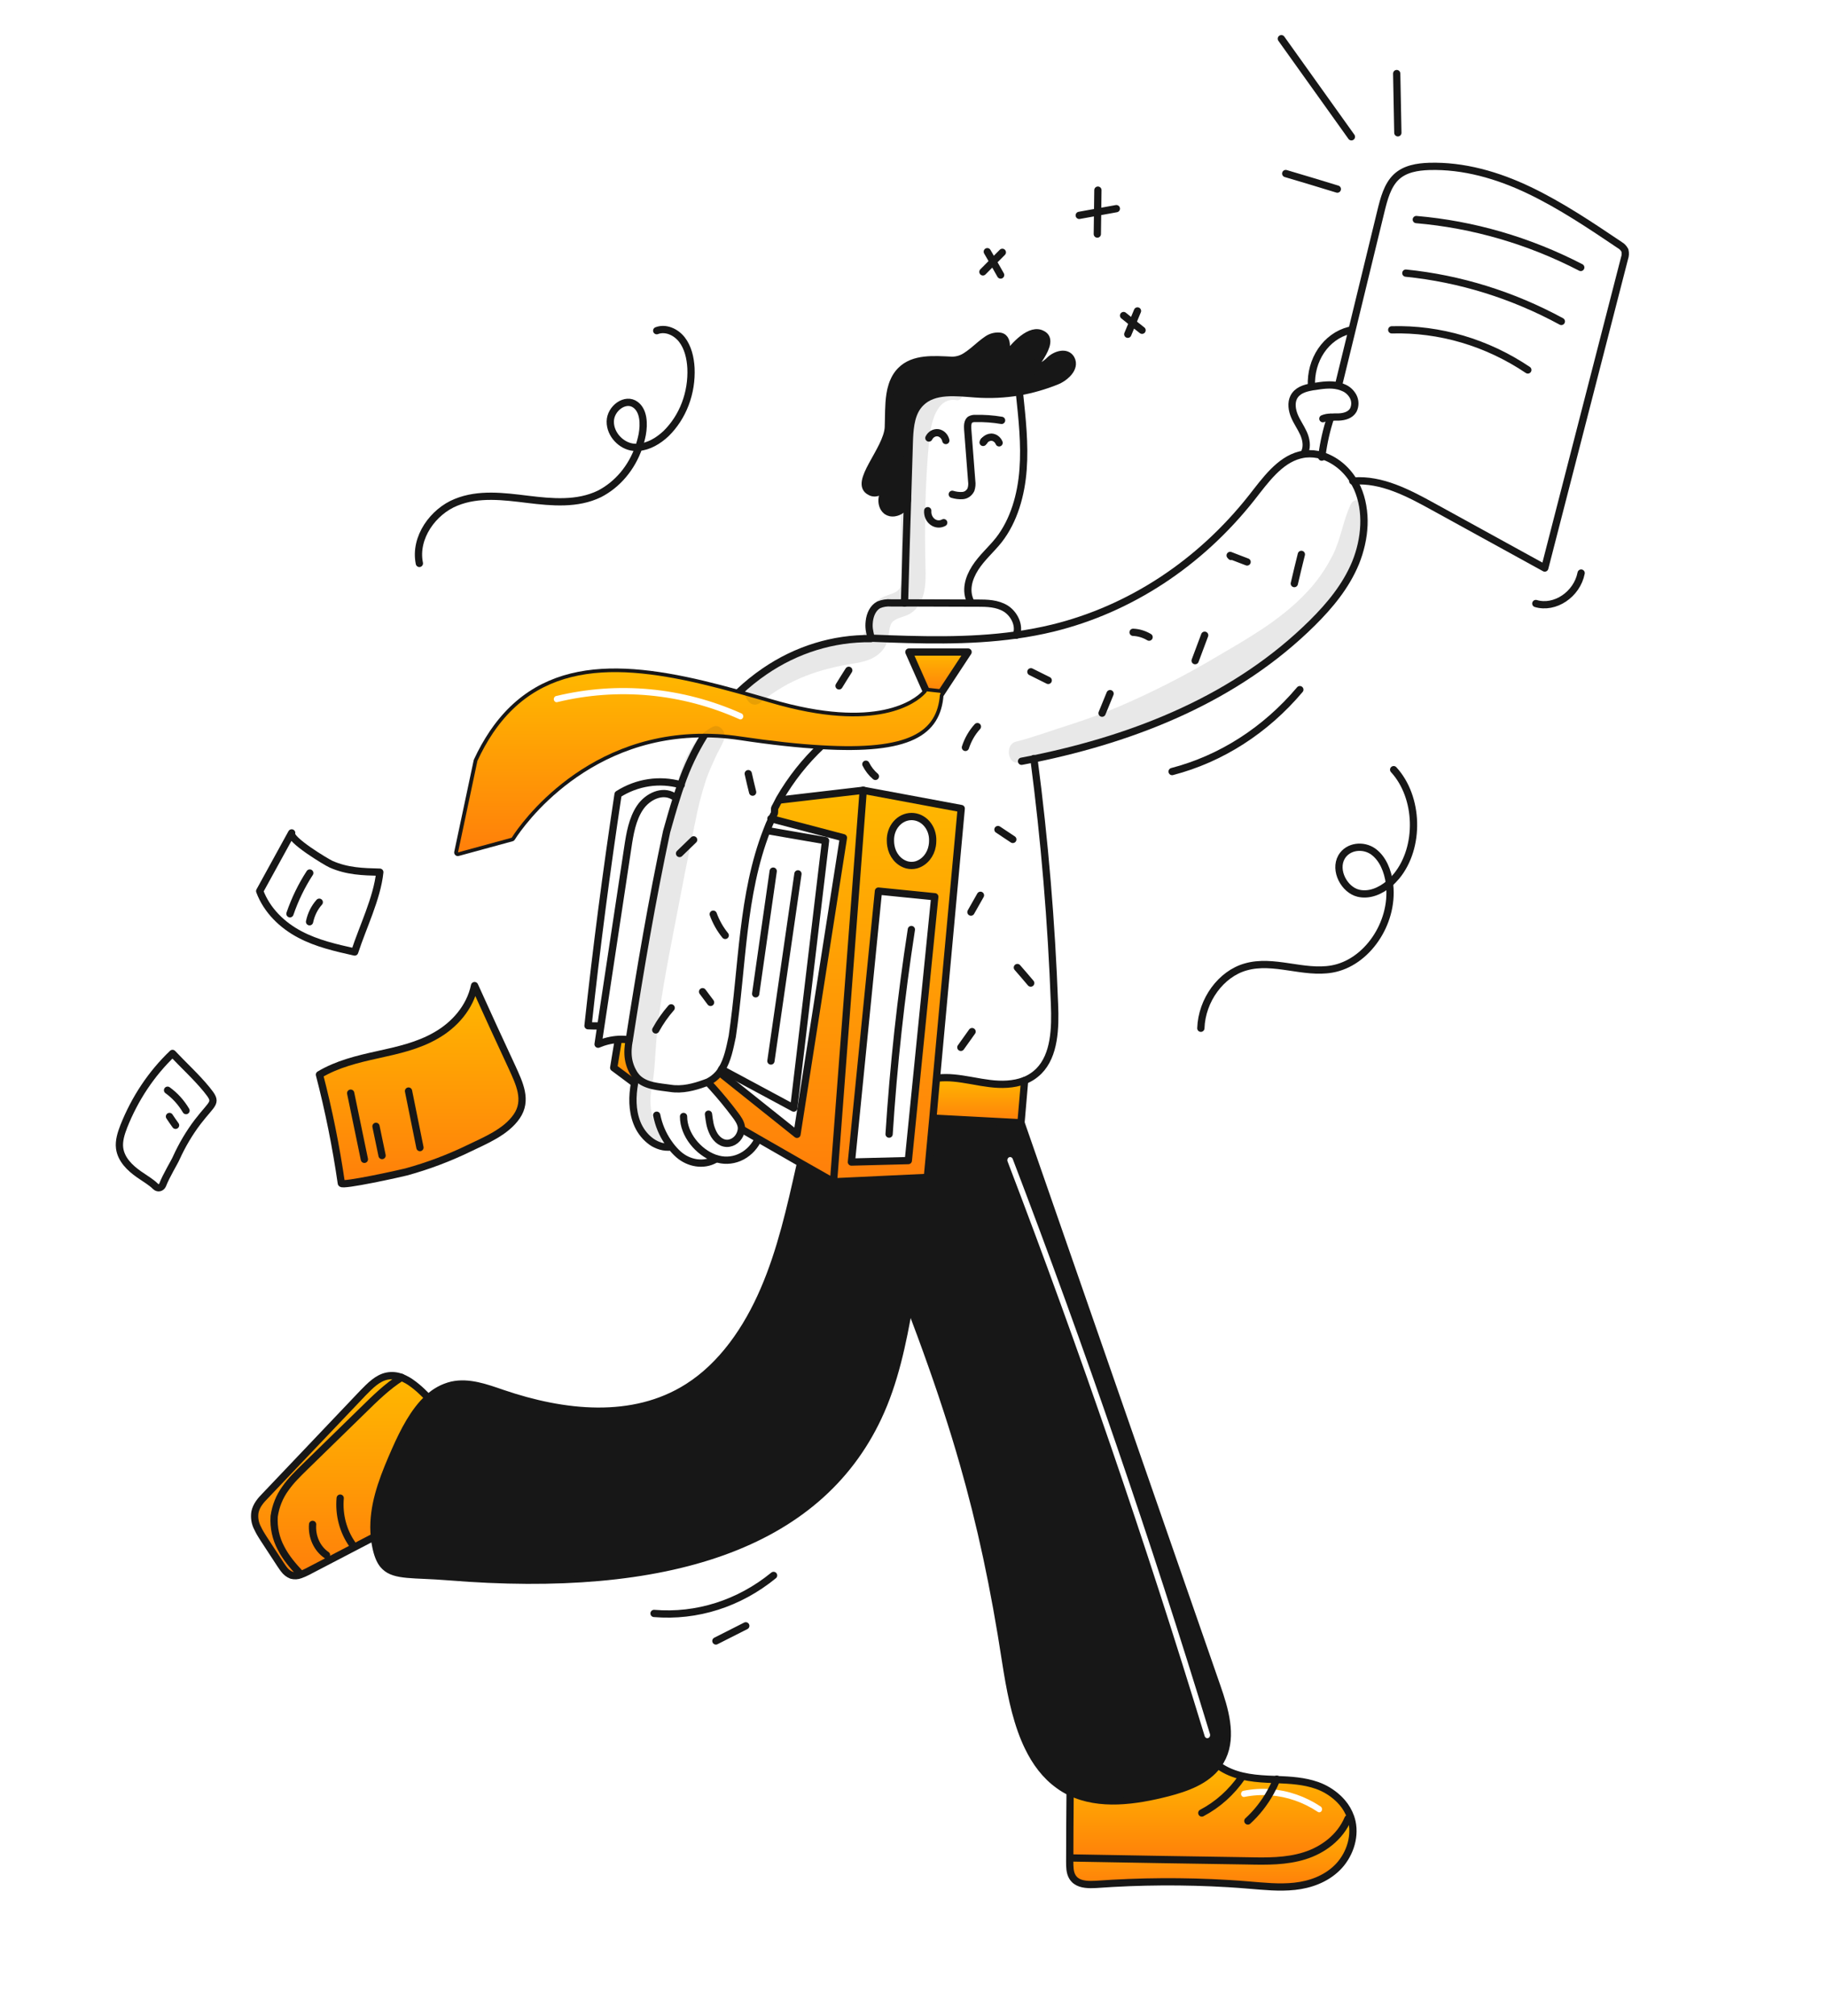 <svg width="503" height="555" viewBox="0 0 503 555" fill="none" xmlns="http://www.w3.org/2000/svg">
<g clip-path="url(#clip0_85_1451)">
<mask id="mask0_85_1451" style="mask-type:luminance" maskUnits="userSpaceOnUse" x="0" y="0" width="503" height="555">
<path d="M503 0H0V555H503V0Z" fill="white"/>
</mask>
<g mask="url(#mask0_85_1451)">
<path fill-rule="evenodd" clip-rule="evenodd" d="M335.328 485.851C332.132 490.244 326.578 492.21 321.443 493.54C312.588 495.794 302.738 497.24 294.617 493.308C294.617 499.338 294.569 505.374 294.517 511.404H294.721L295.465 511.417C311.511 511.701 327.507 511.985 343.554 512.213C348.794 512.329 354.091 512.387 359.121 510.826C364.151 509.265 368.919 505.796 371.12 500.593L371.832 500.113C371.305 498.661 370.535 497.332 369.564 496.193C369.172 495.737 368.757 495.304 368.322 494.898C366.641 493.374 364.709 492.226 362.632 491.516C359.021 490.285 355.233 490.059 351.445 489.892C350.612 489.857 349.779 489.822 348.951 489.782C344.393 489.493 339.625 488.857 335.695 486.197L335.328 485.851ZM342.593 494.611C344.943 494.136 347.337 493.989 349.72 494.172H349.72C354.348 494.524 358.834 496.083 362.809 498.723C363.175 498.967 363.651 498.836 363.871 498.432C364.092 498.028 363.973 497.503 363.607 497.259C359.423 494.48 354.699 492.838 349.827 492.467C347.315 492.274 344.791 492.43 342.314 492.93C341.894 493.015 341.615 493.46 341.692 493.925C341.769 494.389 342.173 494.696 342.593 494.611Z" fill="url(#paint0_linear_85_1451)"/>
<path fill-rule="evenodd" clip-rule="evenodd" d="M220.119 321.126C217.529 332.616 214.916 344.207 210.301 354.951C205.637 365.762 198.721 375.827 189.29 381.782C174.148 391.379 155.128 389.182 138.414 383.517C138.167 383.432 137.919 383.347 137.671 383.262C133.334 381.77 128.827 380.219 124.366 381.204C121.962 381.745 119.725 382.96 117.869 384.731C117.864 384.736 117.853 384.742 117.848 384.748L117.895 384.812L117.922 384.846C113.992 388.431 111.162 393.981 108.857 399.184C106.028 405.618 103.308 412.215 102.978 419.037C102.93 419.944 102.932 420.853 102.983 421.76C103.01 422.228 103.041 422.702 103.094 423.176C103.165 423.993 103.287 424.805 103.46 425.604C103.921 427.905 104.555 429.506 105.457 430.64C105.607 430.828 105.77 431.004 105.944 431.166C108.02 433.144 111.307 433.293 116.611 433.532C118.56 433.62 120.783 433.721 123.318 433.929C183.631 438.901 225.081 425.431 241.691 390.049C246.249 380.395 248.45 369.694 250.336 358.94C250.346 358.964 250.356 358.987 250.364 359.012C250.369 359.026 250.373 359.041 250.378 359.056C252.631 364.976 254.722 370.642 256.66 376.157C257.017 377.169 257.368 378.169 257.714 379.169C258.059 380.169 258.4 381.158 258.735 382.152C258.901 382.64 259.068 383.133 259.234 383.626L259.238 383.638C259.736 385.118 260.223 386.592 260.7 388.061C261.497 390.506 262.267 392.94 263.011 395.362C263.755 397.785 264.467 400.195 265.159 402.618C265.162 402.621 265.164 402.625 265.164 402.629C270.021 419.586 273.721 436.745 276.901 457.522C278.022 464.674 279.406 472.288 282.146 478.82C282.439 479.508 282.738 480.185 283.063 480.844C285.012 485.059 287.907 488.654 291.472 491.285C292.451 492.002 293.485 492.621 294.564 493.135C294.579 493.141 294.6 493.152 294.616 493.158C302.727 497.06 312.556 495.615 321.39 493.366C326.525 492.036 332.131 490.071 335.275 485.677C335.754 485.009 336.175 484.293 336.533 483.538C339.31 477.583 337.161 470.357 334.961 464.055C325.556 436.947 316.234 410.152 306.909 383.344C298.326 358.673 289.74 333.992 281.082 309.048H281.04C276.864 308.846 272.948 308.63 269.032 308.413C265.106 308.196 261.18 307.979 256.991 307.776H256.886L255.419 324.079L229.54 325.294L229.535 325.351L221.136 320.553L220.523 320.206L220.481 320.183L220.209 320.726L220.119 321.126ZM278.82 319.006C278.654 318.572 278.199 318.368 277.805 318.551C277.411 318.735 277.226 319.237 277.393 319.671C297.282 371.666 315.37 424.393 331.659 477.856C331.796 478.303 332.235 478.544 332.64 478.393C333.046 478.243 333.264 477.758 333.127 477.311C316.826 423.808 298.724 371.04 278.82 319.006Z" fill="#171717"/>
<path d="M140.981 293.78C142.972 298.18 145.33 302.862 142.238 307.314C139.252 311.65 133.483 313.962 129.187 316.044C123.585 318.762 117.783 320.948 111.844 322.576C110.324 322.981 94.081 326.566 93.977 325.698C92.516 315.608 90.504 305.625 87.951 295.804C92.876 292.855 98.483 291.525 103.984 290.311C109.486 289.097 115.092 287.883 120.07 284.993C125.047 282.16 129.396 277.361 130.654 271.291C134.059 278.807 137.518 286.38 140.981 293.78Z" fill="url(#paint1_linear_85_1451)"/>
<path d="M372.22 501.46C373.216 506.027 371.329 510.999 368.133 514.121C364.937 517.243 360.693 518.746 356.449 519.208C352.205 519.671 347.955 519.208 343.711 518.861C341.899 518.711 340.084 518.58 338.267 518.468C338.247 518.469 338.225 518.467 338.205 518.462C326.058 517.711 313.88 517.786 301.742 518.688C299.867 518.78 297.687 518.798 296.215 517.694C296.12 517.618 296.031 517.543 295.942 517.468C295.853 517.393 295.769 517.3 295.691 517.208C295.607 517.119 295.528 517.025 295.455 516.925C295.381 516.826 295.313 516.717 295.245 516.607C294.512 515.393 294.512 513.832 294.512 512.386C294.517 512.057 294.517 511.733 294.517 511.404H294.721C311.016 511.693 327.259 511.982 343.554 512.213C348.794 512.329 354.086 512.386 359.121 510.825C364.156 509.265 368.919 505.796 371.12 500.593L371.832 500.113C371.988 500.552 372.118 501.002 372.22 501.46Z" fill="url(#paint2_linear_85_1451)"/>
<path d="M296.215 517.694C297.687 518.798 299.867 518.78 301.742 518.688C299.861 518.827 297.682 518.815 296.215 517.694Z" fill="url(#paint3_linear_85_1451)"/>
<path d="M295.942 517.468C296.031 517.543 296.12 517.619 296.215 517.694C296.121 517.624 296.03 517.549 295.942 517.468Z" fill="url(#paint4_linear_85_1451)"/>
<path d="M295.454 516.925C295.527 517.025 295.606 517.119 295.69 517.208C295.605 517.121 295.526 517.026 295.454 516.925Z" fill="url(#paint5_linear_85_1451)"/>
<path d="M285.033 100.363C285.112 100.259 285.191 100.149 285.269 100.039C285.196 100.149 285.117 100.259 285.033 100.363Z" fill="#171717"/>
<path d="M284.546 101.016L284.991 100.42C284.85 100.617 284.698 100.819 284.546 101.016Z" fill="#171717"/>
<path d="M284.043 101.663C284.194 101.467 284.346 101.27 284.504 101.073C284.357 101.27 284.2 101.467 284.043 101.663Z" fill="#171717"/>
<path d="M283.534 102.305C283.686 102.109 283.843 101.918 284.001 101.721C283.849 101.918 283.691 102.109 283.534 102.305Z" fill="#171717"/>
<path d="M282.031 297.428C281.721 301.249 281.412 305.134 281.051 308.956C281.045 308.95 281.046 308.938 281.04 308.933C272.657 308.528 265.321 308.065 256.938 307.661H256.896L257.881 296.688L258.196 296.734C259.656 296.588 261.126 296.586 262.586 296.728L262.589 296.73C262.59 296.731 262.591 296.731 262.592 296.731C262.593 296.731 262.594 296.73 262.594 296.73C262.595 296.729 262.597 296.728 262.597 296.728C264.111 296.867 265.62 297.11 267.134 297.376C267.391 297.422 267.643 297.468 267.899 297.509C268.654 297.648 269.408 297.781 270.168 297.908C270.928 298.035 271.688 298.145 272.447 298.237C275.643 298.642 279.044 298.584 282.031 297.428Z" fill="url(#paint6_linear_85_1451)"/>
<path d="M272.447 298.237C275.696 298.584 279.102 298.526 282.036 297.37C282.036 297.387 282.031 297.411 282.031 297.428C279.044 298.584 275.643 298.642 272.447 298.237Z" fill="url(#paint7_linear_85_1451)"/>
<path d="M281.083 309.05H281.04C281.046 309.02 281.046 308.985 281.051 308.956C281.061 308.985 281.072 309.02 281.083 309.05Z" fill="#171717"/>
<path d="M276.336 99.073C276.11 99.403 275.895 99.727 275.696 100.039L275.775 99.9C275.953 99.628 276.137 99.351 276.336 99.073Z" fill="#171717"/>
<path d="M267.899 297.509C268.654 297.642 269.414 297.781 270.168 297.908C269.408 297.781 268.654 297.648 267.899 297.509Z" fill="url(#paint8_linear_85_1451)"/>
<path d="M268.518 108.422C272.576 108.72 276.653 108.526 280.673 107.843C284.157 107.216 287.58 106.229 290.896 104.895C291.974 104.461 292.966 103.804 293.82 102.958C292.956 103.832 291.944 104.51 290.844 104.953C287.525 106.28 284.103 107.267 280.621 107.901C280.275 107.959 279.924 108.017 279.573 108.069C275.894 108.644 272.17 108.782 268.465 108.479C263.262 108.109 257.132 107.248 253.449 110.931C257.127 107.179 263.289 108.046 268.518 108.422Z" fill="#171717"/>
<path d="M266.81 97.414C268.245 96.356 269.592 95.044 270.944 94.055C269.602 95.061 268.256 96.374 266.81 97.414Z" fill="#171717"/>
<path d="M266.527 179.421L266.49 179.478H250.311L250.284 179.421H266.527Z" fill="url(#paint9_linear_85_1451)"/>
<path d="M266.49 179.479L258.998 190.874L258.773 190.695C257.567 190.579 256.31 190.406 255.105 190.29L250.311 179.479H266.49Z" fill="url(#paint10_linear_85_1451)"/>
<path d="M276.901 457.522C278.023 464.674 279.406 472.288 282.146 478.82C279.369 472.259 277.976 464.604 276.849 457.407C273.7 436.698 270.017 419.574 265.165 402.629C270.022 419.586 273.721 436.745 276.901 457.522Z" fill="#171717"/>
<path d="M264.64 222.555L257.829 296.676V296.682L257.776 296.676L256.791 307.661H256.781L255.314 323.964L229.551 325.172L237.709 217.583H237.704L237.709 217.537L264.64 222.555ZM250.074 319.455L257.357 246.836L241.848 245.217L234.356 319.801H234.413L234.408 319.859L250.074 319.455ZM256.781 231.458C256.816 230.591 256.692 229.726 256.415 228.914C256.139 228.102 255.716 227.359 255.172 226.733C254.629 226.105 253.976 225.606 253.253 225.265C252.53 224.925 251.751 224.749 250.965 224.749C250.179 224.749 249.4 224.925 248.677 225.265C247.954 225.606 247.302 226.105 246.758 226.733C246.215 227.359 245.792 228.102 245.515 228.914C245.239 229.726 245.115 230.591 245.149 231.458C245.15 231.913 245.19 232.365 245.27 232.811C245.466 234.029 245.969 235.162 246.72 236.081C247.471 237 248.441 237.668 249.519 238.008C249.61 238.039 249.703 238.064 249.797 238.083C249.987 238.13 250.18 238.164 250.373 238.187C250.767 238.234 251.164 238.234 251.557 238.187C251.751 238.164 251.943 238.13 252.133 238.083C252.228 238.06 252.322 238.037 252.411 238.008C253.489 237.668 254.459 237 255.211 236.081C255.962 235.162 256.464 234.029 256.66 232.811C256.741 232.365 256.781 231.913 256.781 231.458Z" fill="url(#paint11_linear_85_1451)"/>
<path d="M264.641 222.555L237.709 217.537V217.525L264.641 222.555Z" fill="url(#paint12_linear_85_1451)"/>
<path d="M263.011 395.362C263.755 397.785 264.467 400.195 265.159 402.618C264.467 400.201 263.751 397.783 263.011 395.362Z" fill="#171717"/>
<path d="M262.597 296.729C264.112 296.861 265.626 297.11 267.135 297.376C265.621 297.11 264.112 296.867 262.597 296.729Z" fill="url(#paint13_linear_85_1451)"/>
<path d="M258.196 296.734C259.656 296.585 261.126 296.583 262.586 296.729C261.126 296.586 259.656 296.588 258.196 296.734Z" fill="url(#paint14_linear_85_1451)"/>
<path d="M257.714 379.169C258.059 380.169 258.4 381.158 258.735 382.152C258.4 381.163 258.059 380.169 257.714 379.169Z" fill="#171717"/>
<path d="M257.881 296.688L256.896 307.661H256.844L257.829 296.682L257.881 296.688Z" fill="url(#paint15_linear_85_1451)"/>
<path d="M257.882 296.676V296.688L257.829 296.682V296.676L264.641 222.555L257.882 296.676Z" fill="url(#paint16_linear_85_1451)"/>
<path d="M257.829 296.682L256.844 307.661H256.792L257.777 296.676L257.829 296.682Z" fill="url(#paint17_linear_85_1451)"/>
<path d="M281.04 309.048C272.678 308.643 265.358 308.181 256.991 307.776H256.886L256.896 307.661H256.938C265.321 308.065 272.657 308.528 281.04 308.933C281.045 308.938 281.045 308.95 281.051 308.956C281.045 308.985 281.045 309.019 281.04 309.048Z" fill="url(#paint18_linear_85_1451)"/>
<path d="M256.897 307.661L256.887 307.777H256.834L256.844 307.661H256.897Z" fill="url(#paint19_linear_85_1451)"/>
<path d="M255.419 324.08L229.541 325.294L255.314 324.08L256.834 307.776H256.886L255.419 324.08Z" fill="url(#paint20_linear_85_1451)"/>
<path d="M256.845 307.661L256.834 307.777H256.781L256.792 307.661H256.845Z" fill="url(#paint21_linear_85_1451)"/>
<path d="M255.314 324.079L229.541 325.293L229.551 325.172L255.314 323.964L256.781 307.661H256.792L256.781 307.776H256.834L255.314 324.079Z" fill="url(#paint22_linear_85_1451)"/>
<path d="M250.074 319.455L234.408 319.859L234.413 319.801L250.074 319.455Z" fill="url(#paint23_linear_85_1451)"/>
<path d="M247.56 102.467C247.455 102.588 247.355 102.71 247.261 102.837C247.34 102.733 247.424 102.629 247.507 102.525C247.524 102.504 247.541 102.485 247.56 102.467Z" fill="#171717"/>
<path d="M247.261 102.837C247.166 102.958 247.072 103.086 246.983 103.218C247.072 103.086 247.161 102.958 247.261 102.837Z" fill="#171717"/>
<path d="M245.27 232.811C245.474 234.026 245.979 235.155 246.729 236.072C247.479 236.99 248.445 237.66 249.519 238.008C248.441 237.668 247.471 237 246.72 236.081C245.969 235.162 245.466 234.029 245.27 232.811Z" fill="url(#paint24_linear_85_1451)"/>
<path d="M245.732 105.722C245.69 105.837 245.648 105.953 245.616 106.069C245.653 105.953 245.69 105.837 245.732 105.722Z" fill="#171717"/>
<path d="M245.328 107.086C245.286 107.242 245.255 107.398 245.218 107.56C245.255 107.398 245.292 107.242 245.328 107.086Z" fill="#171717"/>
<path d="M245.05 141.091C245.128 141.109 245.201 141.126 245.28 141.138C245.203 141.128 245.126 141.112 245.05 141.091Z" fill="#171717"/>
<path d="M244.19 140.716C244.455 140.893 244.746 141.02 245.05 141.091C244.745 141.025 244.453 140.898 244.19 140.716Z" fill="#171717"/>
<path d="M276.587 98.721C279.396 94.801 283.781 90.257 286.914 92.061C288.916 93.009 288.219 95.425 286.527 98.177C286.149 98.784 285.725 99.409 285.269 100.039C285.191 100.148 285.112 100.258 285.033 100.362C285.018 100.386 285.002 100.403 284.991 100.42L284.546 101.016C284.529 101.032 284.515 101.052 284.504 101.073C284.347 101.27 284.195 101.467 284.043 101.663C284.028 101.681 284.014 101.7 284.001 101.721C283.844 101.918 283.687 102.108 283.535 102.305C283.194 102.733 282.848 103.155 282.508 103.565C282.49 103.583 282.472 103.602 282.455 103.623C284.698 101.813 286.93 101.045 288.586 99.536C288.675 99.46 288.764 99.374 288.853 99.287C290.53 97.611 293.621 96.686 294.826 98.825C295.523 100.096 295.109 101.415 294.208 102.53C294.087 102.681 293.957 102.825 293.82 102.958C292.967 103.804 291.974 104.461 290.896 104.895C287.58 106.229 284.158 107.217 280.674 107.843C276.654 108.526 272.577 108.72 268.518 108.421C263.289 108.046 257.127 107.178 253.449 110.931C253.302 111.072 253.162 111.222 253.03 111.381C252.857 111.58 252.692 111.788 252.537 112.006C250.546 114.781 250.389 118.539 250.284 122.065C250.127 127.153 249.97 132.298 249.813 137.391C249.812 137.521 249.803 137.65 249.787 137.779C249.771 137.905 249.749 138.031 249.719 138.154C249.703 138.212 249.687 138.276 249.666 138.334C249.624 138.455 249.577 138.576 249.53 138.692C249.195 139.343 248.729 139.9 248.169 140.322C247.609 140.744 246.969 141.019 246.297 141.126C246.234 141.138 246.177 141.143 246.114 141.155C245.837 141.184 245.557 141.178 245.281 141.138C245.202 141.126 245.129 141.109 245.05 141.091C244.747 141.02 244.456 140.893 244.191 140.716C244.128 140.669 244.06 140.623 243.997 140.571C242.058 138.952 242.687 135.073 244.835 134.032C243.054 134.784 241.272 136.408 239.543 135.42C234.67 133.05 244.207 123.915 244.521 117.671C244.668 114.711 244.568 111.52 245.029 108.601C245.082 108.248 245.144 107.901 245.218 107.56C245.254 107.398 245.286 107.242 245.328 107.086C245.412 106.745 245.506 106.404 245.616 106.068C245.647 105.953 245.689 105.837 245.731 105.722C245.784 105.571 245.836 105.427 245.894 105.276C246.009 104.987 246.135 104.704 246.276 104.427C246.334 104.305 246.397 104.19 246.46 104.074C246.512 103.976 246.564 103.877 246.622 103.785C246.737 103.588 246.858 103.403 246.983 103.218C247.073 103.085 247.167 102.958 247.261 102.837C247.356 102.715 247.455 102.588 247.56 102.467C247.693 102.306 247.835 102.153 247.984 102.01C251.537 98.472 257.164 99.01 262.021 99.229C263.478 99.241 264.904 98.775 266.118 97.888C266.354 97.743 266.585 97.582 266.81 97.414C268.256 96.373 269.603 95.061 270.944 94.055C271.159 93.893 271.369 93.743 271.583 93.598C272.552 92.889 273.697 92.533 274.858 92.581C278.211 92.581 277.006 97.784 275.644 100.096C275.686 100.033 275.728 99.963 275.775 99.9L275.696 100.039C275.896 99.726 276.11 99.403 276.336 99.073C276.419 98.957 276.498 98.836 276.587 98.721Z" fill="#171717"/>
<path d="M237.709 217.583L229.551 325.172H229.546L237.704 217.583H237.709Z" fill="url(#paint25_linear_85_1451)"/>
<path d="M237.704 217.583L229.546 325.172L229.494 325.178L237.652 217.589L237.704 217.583Z" fill="url(#paint26_linear_85_1451)"/>
<path d="M232.208 230.591L212.507 225.446C212.512 225.434 212.517 225.417 212.523 225.405L232.208 230.591Z" fill="url(#paint27_linear_85_1451)"/>
<path d="M229.552 325.172L229.541 325.294H229.536L229.546 325.172H229.552Z" fill="url(#paint28_linear_85_1451)"/>
<path d="M229.547 325.172L229.536 325.294H229.483L229.494 325.178L229.547 325.172Z" fill="url(#paint29_linear_85_1451)"/>
<path d="M229.535 325.294H229.54L229.535 325.351L221.136 320.553L229.483 325.294H229.535Z" fill="url(#paint30_linear_85_1451)"/>
<path d="M229.43 325.178H229.493L229.483 325.293L221.136 320.553L220.523 320.206L220.481 320.183V320.177L220.523 320.09L229.43 325.178Z" fill="url(#paint31_linear_85_1451)"/>
<path d="M214.603 220.011L214.917 220.242L237.652 217.589L229.494 325.178H229.431L220.524 320.09L220.482 320.177L208.834 313.5L208.729 313.442L208.431 313.269L204.38 310.956L204.118 310.898V310.262C204.108 310.181 204.097 310.106 204.082 310.025C203.79 308.846 203.225 307.772 202.442 306.909C200.472 304.279 198.423 301.787 196.254 299.382C195.945 299.035 195.63 298.694 195.316 298.353L193.901 298.237L194.844 297.89C195.943 297.353 196.936 296.585 197.768 295.63C197.787 295.61 197.805 295.589 197.82 295.566C197.915 295.457 198.009 295.341 198.098 295.225L198.198 295.283L219.423 312.228L232.208 230.591L212.523 225.405C212.675 225.07 212.827 224.74 212.979 224.405C213.077 224.274 213.149 224.122 213.194 223.959C213.238 223.797 213.252 223.626 213.235 223.457C213.241 223.289 213.241 223.11 213.246 222.942C213.237 222.798 213.255 222.653 213.299 222.516C213.343 222.38 213.412 222.256 213.503 222.15C213.869 221.457 214.236 220.705 214.603 220.011Z" fill="url(#paint32_linear_85_1451)"/>
<path d="M198.098 295.225C198.009 295.341 197.914 295.457 197.82 295.566C197.914 295.457 198.003 295.341 198.092 295.225H198.098Z" fill="url(#paint33_linear_85_1451)"/>
<path d="M196.253 299.382C198.422 301.787 200.471 304.279 202.441 306.909C200.471 304.331 198.417 301.793 196.253 299.382Z" fill="url(#paint34_linear_85_1451)"/>
<path d="M174.253 295.052C174.565 295.651 174.953 296.199 175.406 296.676L175.039 296.792C174.927 297.21 174.839 297.634 174.777 298.064L174.714 298.052L174.462 298.006L169.013 293.954L169.018 293.936L170.271 286.322V286.149C171.26 286.101 172.252 286.14 173.236 286.264V286.276C173.213 286.319 173.202 286.37 173.205 286.421V286.438C173.053 287.228 172.955 288.031 172.911 288.837C172.886 289.307 172.885 289.778 172.906 290.248C172.98 291.949 173.443 293.602 174.253 295.052Z" fill="url(#paint35_linear_85_1451)"/>
<path d="M173.259 286.264C173.254 286.264 173.25 286.266 173.246 286.267C173.242 286.27 173.239 286.273 173.236 286.277V286.264H173.259Z" fill="url(#paint36_linear_85_1451)"/>
<path d="M173.205 286.438V286.496C173.056 287.267 172.957 288.05 172.911 288.837C172.954 288.03 173.053 287.228 173.205 286.438Z" fill="url(#paint37_linear_85_1451)"/>
<path d="M212.14 193.354C241.361 201.951 252.213 193.475 254.612 191.024C252.323 193.406 241.534 202.078 212.088 193.412C209.148 192.545 206.267 191.735 203.385 190.926C176.438 183.439 151.838 179.774 136.706 200.367C151.618 179.953 175.772 183.277 202.311 190.556C202.683 190.66 203.06 190.764 203.437 190.868C206.319 191.677 209.201 192.487 212.14 193.354Z" fill="url(#paint38_linear_85_1451)"/>
<path d="M140.929 230.591L126.096 234.638L126.101 234.62L140.877 230.591C140.877 230.591 157.203 203.702 190.469 202.049C157.24 203.731 140.929 230.591 140.929 230.591Z" fill="url(#paint39_linear_85_1451)"/>
<path d="M106.605 378.834C107.906 378.556 109.251 378.664 110.503 379.146C106.584 381.626 103.188 384.974 99.846 388.257C94.553 393.403 89.314 398.548 84.022 403.693C82.083 405.601 80.145 407.451 78.573 409.706C76.948 411.924 75.881 414.576 75.481 417.395C75.292 420.448 75.949 423.493 77.368 426.124C78.73 428.784 80.616 430.981 82.607 433.12L82.696 433.455C81.909 433.756 81.059 433.8 80.249 433.582C79.42 433.258 78.691 432.683 78.143 431.923C78.044 431.802 77.949 431.669 77.855 431.536C77.63 431.218 77.42 430.894 77.21 430.576C75.691 428.206 74.119 425.893 72.6 423.523C72.448 423.292 72.296 423.06 72.144 422.823C71.981 422.569 71.824 422.303 71.667 422.037C71.594 421.916 71.526 421.789 71.457 421.667C71.389 421.546 71.321 421.419 71.253 421.291C71.133 421.06 71.017 420.829 70.912 420.598C70.242 419.294 70.004 417.772 70.242 416.296C70.609 414.446 71.918 413.059 73.124 411.729L100.003 383.459C101.941 381.435 103.985 379.354 106.605 378.834Z" fill="url(#paint40_linear_85_1451)"/>
<path d="M108.857 399.126C111.157 393.934 113.981 388.396 117.895 384.812L117.922 384.846C113.992 388.431 111.162 393.981 108.857 399.184C106.028 405.618 103.308 412.215 102.978 419.037C103.293 412.197 106.017 405.578 108.857 399.126Z" fill="url(#paint41_linear_85_1451)"/>
<path d="M103.094 423.176C103.165 423.994 103.287 424.805 103.46 425.604C103.921 427.905 104.555 429.506 105.457 430.64C104.524 429.506 103.874 427.888 103.408 425.546C103.261 424.777 103.156 424.008 103.057 423.24L103.094 423.234C103.041 422.742 103.004 422.251 102.983 421.76C103.01 422.228 103.041 422.702 103.094 423.176Z" fill="#171717"/>
<path d="M102.983 421.76C103.004 422.251 103.041 422.742 103.094 423.234L103.057 423.24L103.041 423.118C102.203 414.793 105.451 406.815 108.805 399.068C111.105 393.877 113.929 388.332 117.848 384.748L117.895 384.812C113.981 388.396 111.157 393.934 108.857 399.126C106.017 405.578 103.293 412.197 102.978 419.037C102.931 419.944 102.932 420.853 102.983 421.76Z" fill="url(#paint42_linear_85_1451)"/>
<path d="M102.674 423.292C96.701 426.413 90.676 429.535 84.703 432.657C83.34 433.409 81.768 434.103 80.301 433.64C79.438 433.328 78.683 432.728 78.143 431.923C78.69 432.683 79.42 433.258 80.249 433.582C81.059 433.8 81.908 433.756 82.696 433.455L82.607 433.12C80.616 430.981 78.729 428.784 77.367 426.124C75.949 423.493 75.291 420.448 75.481 417.395C75.881 414.576 76.947 411.924 78.572 409.706C80.144 407.451 82.083 405.601 84.021 403.693C89.313 398.548 94.553 393.403 99.845 388.257C103.188 384.974 106.583 381.626 110.502 379.146C110.759 379.238 111.016 379.343 111.273 379.458C111.571 379.597 111.87 379.753 112.163 379.921C112.373 380.042 112.577 380.169 112.787 380.302C112.881 380.366 112.981 380.429 113.08 380.499C114.261 381.322 115.379 382.25 116.423 383.274C116.533 383.378 116.638 383.482 116.743 383.586C117.052 383.892 117.361 384.193 117.66 384.499L117.848 384.748C113.929 388.332 111.105 393.877 108.805 399.068C105.451 406.815 102.203 414.793 103.041 423.118L103.057 423.24L102.674 423.292Z" fill="url(#paint43_linear_85_1451)"/>
<path d="M71.457 421.667C71.525 421.788 71.593 421.916 71.666 422.037C71.593 421.916 71.52 421.794 71.457 421.667Z" fill="url(#paint44_linear_85_1451)"/>
<path d="M71.253 421.291C71.321 421.418 71.389 421.54 71.457 421.667C71.384 421.546 71.316 421.418 71.253 421.291Z" fill="url(#paint45_linear_85_1451)"/>
<path d="M267.261 165.719C265.689 162.598 266.632 159.244 268.466 156.354C270.3 153.463 272.919 151.266 275.015 148.607C279.155 143.288 281.146 136.235 281.67 129.234C282.193 122.233 281.408 115.243 280.674 108.248" stroke="#171717" stroke-width="2" stroke-linecap="round" stroke-linejoin="round"/>
<path d="M244.835 134.032C242.686 135.073 242.058 138.952 243.996 140.571C244.059 140.623 244.127 140.669 244.19 140.716C244.455 140.893 244.746 141.02 245.05 141.091C245.128 141.109 245.201 141.126 245.28 141.138C245.556 141.178 245.835 141.184 246.113 141.155C246.176 141.149 246.239 141.138 246.297 141.126C246.969 141.025 247.612 140.752 248.173 140.33C248.734 139.907 249.198 139.347 249.529 138.692C249.582 138.577 249.628 138.456 249.666 138.334C249.687 138.276 249.702 138.212 249.718 138.155C249.748 138.031 249.771 137.905 249.786 137.779C249.803 137.65 249.811 137.521 249.812 137.391V137.102" stroke="#171717" stroke-width="2" stroke-linecap="round" stroke-linejoin="round"/>
<path d="M245.411 133.859C245.201 133.917 245.044 133.975 244.835 134.033" stroke="#171717" stroke-width="2" stroke-linecap="round" stroke-linejoin="round"/>
<path d="M249.027 166.008V165.893C249.289 156.412 249.551 146.873 249.865 137.391C250.022 132.24 250.18 127.153 250.337 122.007C250.442 118.481 250.651 114.665 252.59 111.948C252.731 111.751 252.878 111.561 253.03 111.381C253.162 111.222 253.302 111.072 253.449 110.931C257.127 107.179 263.289 108.046 268.518 108.421C272.577 108.72 276.653 108.526 280.674 107.843C284.158 107.216 287.58 106.229 290.896 104.895C291.974 104.461 292.967 103.804 293.82 102.958C293.957 102.824 294.086 102.681 294.208 102.53C295.146 101.403 295.586 100.062 294.878 98.767C293.673 96.628 290.582 97.553 288.905 99.229C288.801 99.333 288.696 99.437 288.586 99.536C286.941 101.004 284.771 101.779 282.508 103.565C282.848 103.155 283.194 102.733 283.535 102.305C283.687 102.108 283.844 101.918 284.001 101.721C284.014 101.7 284.027 101.681 284.043 101.663C284.195 101.467 284.347 101.27 284.504 101.074C284.515 101.052 284.529 101.032 284.546 101.016L284.991 100.42C285.002 100.403 285.018 100.386 285.033 100.362C285.112 100.258 285.191 100.149 285.269 100.039C285.725 99.409 286.149 98.784 286.527 98.177C288.245 95.419 288.979 92.991 286.967 92.003C283.813 90.187 279.359 94.789 276.587 98.721C276.498 98.836 276.419 98.958 276.336 99.073C276.11 99.403 275.895 99.727 275.696 100.039L275.775 99.9C277.101 97.524 278.149 92.523 274.91 92.523C273.726 92.48 272.56 92.857 271.583 93.598C271.369 93.743 271.159 93.893 270.944 94.055C269.603 95.061 268.256 96.373 266.81 97.414C266.585 97.582 266.354 97.743 266.118 97.888C264.911 98.738 263.506 99.184 262.073 99.171C257.19 98.952 251.537 98.408 247.984 102.01C247.835 102.153 247.693 102.305 247.56 102.467C247.455 102.588 247.355 102.71 247.261 102.837C247.167 102.964 247.073 103.085 246.983 103.218C246.858 103.403 246.737 103.588 246.622 103.785C246.564 103.877 246.512 103.976 246.46 104.074C246.397 104.19 246.334 104.305 246.276 104.427C246.135 104.704 246.009 104.987 245.894 105.276C245.836 105.427 245.784 105.571 245.731 105.722C245.689 105.837 245.647 105.953 245.616 106.069C245.506 106.404 245.412 106.745 245.328 107.086C245.286 107.242 245.254 107.398 245.218 107.56C245.144 107.901 245.082 108.248 245.029 108.601C244.579 111.486 244.689 114.648 244.573 117.614C244.259 123.857 234.723 132.992 239.596 135.362C241.325 136.351 243.106 134.726 244.888 133.975" stroke="#171717" stroke-width="2" stroke-linecap="round" stroke-linejoin="round"/>
<path d="M239.752 175.374C239.386 173.582 239.124 172.831 239.333 170.981C239.543 169.131 240.381 167.281 241.953 166.471C243.024 166.036 244.168 165.859 245.306 165.951H249.079C255.141 165.951 261.198 166.009 267.26 166.009H269.094C271.766 166.009 274.543 166.066 276.901 167.512C279.185 168.946 280.852 172.137 279.809 174.785C279.803 174.809 279.794 174.832 279.783 174.854" stroke="#171717" stroke-width="2" stroke-linecap="round" stroke-linejoin="round"/>
<path d="M239.491 175.663H239.805C253.114 176.184 266.58 176.646 279.731 174.796C279.757 174.79 279.783 174.79 279.809 174.785C283.189 174.322 286.521 173.692 289.849 172.888C311.107 167.681 330.294 155.099 344.602 136.987C348.375 132.182 352.252 126.69 357.864 125.245C358.332 125.125 358.806 125.032 359.283 124.967C359.315 124.962 359.352 124.962 359.383 124.956C360.917 124.795 362.465 124.942 363.952 125.39C363.983 125.401 364.015 125.407 364.046 125.418C367.556 126.554 370.596 129.008 372.639 132.356L372.671 132.408C373.04 133.025 373.38 133.664 373.687 134.322C376.516 140.687 375.835 148.434 373.216 154.909C370.543 161.384 366.09 166.702 361.322 171.443C340.306 192.255 312.641 203.124 284.819 208.848C284.766 208.859 284.714 208.865 284.661 208.877C283.509 209.096 282.351 209.322 281.25 209.541" stroke="#171717" stroke-width="2" stroke-linecap="round" stroke-linejoin="round"/>
<path d="M359.225 124.436C359.959 122.817 359.592 120.851 358.859 119.233C358.125 117.614 357.077 116.169 356.396 114.55C355.715 112.931 355.395 110.908 356.181 109.347C357.129 107.497 359.121 106.861 361.059 106.514C361.3 106.451 361.545 106.412 361.793 106.398C363.993 106.051 366.299 105.704 368.447 106.225C368.457 106.225 368.468 106.231 368.478 106.231C368.935 106.332 369.381 106.486 369.809 106.687C370.947 107.12 371.911 107.979 372.534 109.115C372.838 109.683 373.002 110.328 373.012 110.987C373.021 111.646 372.874 112.296 372.586 112.873C371.8 114.261 370.124 114.723 368.604 114.781C367.871 114.781 367.085 114.781 366.351 114.839C365.619 114.827 364.89 114.964 364.203 115.244" stroke="#171717" stroke-width="2" stroke-linecap="round" stroke-linejoin="round"/>
<path d="M372.43 132.414H372.587C372.613 132.414 372.644 132.408 372.671 132.408C380.341 131.807 387.703 135.669 394.593 139.473C404.81 145.08 415.08 150.746 425.297 156.354C432.638 127.904 439.957 99.478 447.256 71.075C447.499 70.393 447.536 69.643 447.361 68.936C447.045 68.317 446.571 67.814 445.999 67.49C437.93 62.056 429.756 56.564 421.053 52.395C412.35 48.227 402.924 45.516 393.44 45.805C390.244 45.92 386.786 46.441 384.376 48.753C381.966 51.066 381.023 54.708 380.184 58.125L372.168 91.078C372.162 91.107 372.152 91.141 372.147 91.17C370.947 96.113 369.752 100.993 368.552 105.878" stroke="#171717" stroke-width="2" stroke-linecap="round" stroke-linejoin="round"/>
<path d="M366.352 114.839C365.22 118.254 364.416 121.79 363.952 125.39C363.947 125.419 363.947 125.447 363.941 125.476C363.941 125.592 363.889 125.708 363.889 125.823" stroke="#171717" stroke-width="2" stroke-linecap="round" stroke-linejoin="round"/>
<path d="M361.059 106.225C360.9 102.743 361.845 99.309 363.731 96.512C365.627 93.719 368.354 91.754 371.434 90.962" stroke="#171717" stroke-width="2" stroke-linecap="round" stroke-linejoin="round"/>
<path d="M284.661 208.79V208.905C287.594 231.294 289.483 253.834 290.32 276.436C290.582 282.969 290.372 290.427 286.023 294.821C284.863 295.971 283.508 296.857 282.036 297.428H282.031C279.044 298.584 275.643 298.642 272.447 298.237C271.688 298.145 270.928 298.029 270.168 297.908C269.408 297.786 268.654 297.648 267.899 297.509C267.643 297.468 267.391 297.422 267.134 297.376C265.62 297.11 264.111 296.867 262.597 296.728L262.595 296.73C262.594 296.731 262.593 296.731 262.592 296.731C262.591 296.731 262.59 296.731 262.589 296.73C262.588 296.73 262.587 296.729 262.586 296.728C261.126 296.586 259.656 296.588 258.196 296.734" stroke="#171717" stroke-width="2" stroke-linecap="round" stroke-linejoin="round"/>
<path d="M282.089 297.428C281.774 301.301 281.408 305.175 281.093 309.048H281.041C272.678 308.644 265.359 308.181 256.991 307.776" stroke="#171717" stroke-width="2" stroke-linecap="round" stroke-linejoin="round"/>
<path d="M281.093 309.048C299.174 361.137 316.937 412.076 335.013 464.171C337.214 470.472 339.362 477.699 336.585 483.654C336.228 484.409 335.807 485.124 335.328 485.793C332.184 490.186 326.577 492.152 321.443 493.482C312.588 495.736 302.737 497.182 294.616 493.251C293.538 492.737 292.503 492.117 291.525 491.4C287.815 488.753 285.106 485.082 283.063 480.844C282.738 480.185 282.439 479.508 282.146 478.82C279.406 472.288 278.022 464.674 276.901 457.522C273.721 436.745 270.021 419.586 265.164 402.629C265.164 402.625 265.162 402.621 265.159 402.618C264.467 400.196 263.755 397.785 263.011 395.362C262.267 392.94 261.497 390.506 260.7 388.061C260.223 386.592 259.736 385.118 259.238 383.638C259.071 383.141 258.903 382.644 258.735 382.152C258.4 381.158 258.059 380.169 257.714 379.169C257.368 378.169 257.017 377.169 256.66 376.157C254.722 370.642 252.631 364.976 250.378 359.056C250.367 359.017 250.353 358.978 250.336 358.941C249.76 357.38 249.131 355.819 248.502 354.2" stroke="#171717" stroke-width="2" stroke-linecap="round" stroke-linejoin="round"/>
<path d="M220.261 320.784C217.641 332.462 215.021 344.198 210.353 355.009C205.69 365.878 198.774 375.879 189.342 381.84C174.2 391.437 155.128 389.24 138.466 383.574C133.902 382.013 129.082 380.221 124.419 381.262C122.023 381.828 119.79 383.04 117.922 384.788C117.911 384.794 117.906 384.806 117.895 384.812C113.981 388.396 111.157 393.934 108.857 399.126C106.017 405.578 103.293 412.197 102.978 419.037C102.93 419.944 102.932 420.853 102.983 421.76C103.01 422.228 103.041 422.702 103.094 423.176C103.165 423.993 103.287 424.805 103.46 425.604C103.921 427.905 104.555 429.506 105.457 430.64C105.607 430.828 105.77 431.004 105.944 431.166C108.768 433.935 113.882 433.212 123.371 433.987C183.684 438.901 225.134 425.431 241.743 390.107C246.291 380.47 248.492 369.792 250.378 359.056C250.383 359.039 250.383 359.016 250.389 358.998C251.122 354.72 251.856 350.384 252.642 346.164" stroke="#171717" stroke-width="2" stroke-linecap="round" stroke-linejoin="round"/>
<path d="M193.901 202.43C191.263 206.657 189.099 211.221 187.457 216.022C187.037 217.178 186.671 218.335 186.304 219.491C185.308 222.613 184.418 225.735 183.527 228.914C179.44 248.166 176.349 266.319 173.257 286.149C173.259 286.171 173.256 286.193 173.247 286.212C173.246 286.23 173.242 286.248 173.236 286.264V286.276C173.22 286.322 173.209 286.371 173.205 286.42V286.438C173.052 287.228 172.954 288.03 172.911 288.837C172.886 289.306 172.884 289.778 172.906 290.248C172.988 291.929 173.451 293.561 174.253 294.994C174.566 295.593 174.954 296.14 175.406 296.619C177.763 299.047 181.536 299.104 184.575 299.567C187.823 300.087 191.072 299.22 193.954 298.179L194.897 297.833C195.971 297.305 196.946 296.558 197.768 295.63C197.787 295.61 197.804 295.589 197.82 295.566C197.915 295.457 198.009 295.341 198.098 295.225C198.114 295.208 198.13 295.185 198.145 295.167C198.345 294.903 198.531 294.625 198.701 294.335C198.709 294.325 198.716 294.313 198.722 294.3C200.294 291.757 200.922 288.519 201.603 285.282C204.48 265.764 204.223 246.299 211.124 228.567C211.129 228.55 211.139 228.527 211.145 228.51C211.537 227.445 211.981 226.405 212.476 225.394C212.486 225.37 212.497 225.353 212.507 225.33L212.979 224.289C213.159 224.059 213.251 223.76 213.235 223.457C213.241 223.289 213.241 223.11 213.246 222.942C213.228 222.779 213.242 222.614 213.286 222.458C213.33 222.302 213.404 222.157 213.503 222.035C213.869 221.341 214.236 220.589 214.603 219.896C217.765 214.431 221.65 209.518 226.13 205.321" stroke="#171717" stroke-width="2" stroke-linecap="round" stroke-linejoin="round"/>
<path d="M239.752 175.779C229.426 175.658 219.283 178.786 210.51 184.798C208.04 186.483 205.693 188.377 203.489 190.463" stroke="#171717" stroke-width="2" stroke-linecap="round" stroke-linejoin="round"/>
<path d="M275.748 115.706C273.356 115.302 270.937 115.128 268.518 115.186C268.009 115.149 267.501 115.269 267.051 115.533C266.369 116.111 266.369 117.209 266.422 118.134C266.789 122.875 267.155 127.673 267.522 132.414C267.64 133.21 267.568 134.027 267.313 134.784C267.086 135.25 266.755 135.643 266.351 135.927C265.948 136.212 265.485 136.377 265.007 136.409C264.053 136.468 263.097 136.351 262.178 136.062" stroke="#171717" stroke-width="2" stroke-linecap="round" stroke-linejoin="round"/>
<path d="M270.666 121.776C270.689 121.731 270.715 121.689 270.745 121.649C270.771 121.603 270.803 121.556 270.829 121.516C270.855 121.476 270.876 121.452 270.897 121.418" stroke="#171717" stroke-width="2" stroke-linecap="round" stroke-linejoin="round"/>
<path d="M270.897 121.418C270.876 121.447 270.849 121.482 270.828 121.517" stroke="#171717" stroke-width="2" stroke-linecap="round" stroke-linejoin="round"/>
<path d="M270.897 121.418C270.938 121.36 270.984 121.306 271.034 121.256" stroke="#171717" stroke-width="2" stroke-linecap="round" stroke-linejoin="round"/>
<path d="M275.067 121.892C274.878 121.435 274.577 121.046 274.197 120.77C273.817 120.494 273.374 120.341 272.919 120.331C272.565 120.339 272.215 120.424 271.891 120.583C271.567 120.742 271.275 120.97 271.033 121.256" stroke="#171717" stroke-width="2" stroke-linecap="round" stroke-linejoin="round"/>
<path d="M260.397 121.256C260.274 120.703 260.003 120.204 259.62 119.823C259.237 119.441 258.759 119.196 258.249 119.117C257.747 119.056 257.24 119.16 256.792 119.418C256.344 119.675 255.976 120.073 255.734 120.562" stroke="#171717" stroke-width="2" stroke-linecap="round" stroke-linejoin="round"/>
<path d="M259.82 143.866C259.336 144.135 258.795 144.257 258.254 144.217C257.713 144.179 257.191 143.981 256.742 143.645C256.294 143.309 255.934 142.847 255.702 142.307C255.469 141.766 255.372 141.167 255.419 140.571" stroke="#171717" stroke-width="2" stroke-linecap="round" stroke-linejoin="round"/>
<path d="M117.66 384.499C117.361 384.193 117.052 383.892 116.743 383.586C116.638 383.482 116.528 383.378 116.423 383.274C115.379 382.25 114.261 381.322 113.08 380.499C112.981 380.429 112.881 380.366 112.787 380.302C112.577 380.169 112.373 380.042 112.163 379.921C111.87 379.753 111.571 379.597 111.272 379.458C111.021 379.337 110.769 379.233 110.518 379.134C109.246 378.64 107.88 378.516 106.552 378.776C103.932 379.296 101.888 381.435 99.95 383.401L73.071 411.671C71.813 412.943 70.556 414.389 70.189 416.239C69.954 417.74 70.21 419.285 70.912 420.598C71.017 420.829 71.132 421.06 71.253 421.291C71.321 421.419 71.389 421.54 71.457 421.667C71.525 421.794 71.593 421.916 71.666 422.037C71.824 422.303 71.981 422.569 72.143 422.823C72.279 423.043 72.41 423.257 72.547 423.465C74.066 425.835 75.638 428.148 77.158 430.518C77.383 430.859 77.613 431.206 77.854 431.536C77.949 431.669 78.043 431.802 78.143 431.923C78.69 432.683 79.42 433.258 80.249 433.582C81.059 433.8 81.908 433.756 82.696 433.455C83.363 433.216 84.016 432.93 84.65 432.6C90.623 429.478 96.649 426.356 102.622 423.234" stroke="#171717" stroke-width="2" stroke-linecap="round" stroke-linejoin="round"/>
<path d="M294.617 492.846V493.308C294.564 499.668 294.512 506.027 294.512 512.387C294.512 513.832 294.512 515.393 295.245 516.607C295.313 516.717 295.381 516.827 295.455 516.925C295.528 517.025 295.607 517.119 295.691 517.208C295.769 517.301 295.858 517.387 295.942 517.468C296.026 517.549 296.12 517.619 296.215 517.694C297.687 518.798 299.867 518.781 301.742 518.688C313.881 517.815 326.057 517.74 338.205 518.463C338.225 518.467 338.247 518.47 338.267 518.468C340.086 518.578 341.9 518.709 343.711 518.862C347.955 519.208 352.2 519.671 356.449 519.208C360.698 518.746 364.937 517.243 368.133 514.121C371.329 510.999 373.216 506.027 372.22 501.46C372.118 501.002 371.988 500.552 371.832 500.113C371.305 498.661 370.535 497.332 369.564 496.193C369.174 495.734 368.759 495.301 368.322 494.898C366.641 493.362 364.71 492.194 362.632 491.458C359.032 490.181 355.249 489.99 351.471 489.828C350.628 489.799 349.789 489.764 348.951 489.724C344.34 489.493 339.572 488.857 335.695 486.14" stroke="#171717" stroke-width="2" stroke-linecap="round" stroke-linejoin="round"/>
<path d="M204.327 310.898L208.43 313.269L208.729 313.442L208.755 313.459L208.834 313.5L220.481 320.183L220.523 320.206L221.136 320.553L229.483 325.294M229.483 325.294L229.493 325.178L237.651 217.589L237.657 217.525L237.709 217.537L264.64 222.555L257.829 296.676V296.682L256.844 307.661L256.833 307.776L255.314 324.08L229.54 325.294H229.535H229.483Z" stroke="#171717" stroke-width="2" stroke-linecap="round" stroke-linejoin="round"/>
<path d="M237.657 217.525L214.865 220.185" stroke="#171717" stroke-width="2" stroke-linecap="round" stroke-linejoin="round"/>
<path d="M212.245 225.33L212.455 225.388L212.476 225.394L212.523 225.405L232.208 230.591L219.423 312.228L198.198 295.283" stroke="#171717" stroke-width="2" stroke-linecap="round" stroke-linejoin="round"/>
<path d="M211.249 228.625L227.283 231.4L218.533 305.001L198.722 294.358L198.701 294.335L198.669 294.3" stroke="#171717" stroke-width="2" stroke-linecap="round" stroke-linejoin="round"/>
<path d="M185.466 219.202C182.374 217.294 178.287 219.202 176.191 222.324C174.096 225.446 173.414 229.435 172.838 233.308C170.376 249.727 167.861 266.088 165.398 282.507C165.136 284.125 164.926 285.802 164.664 287.421C166.442 286.664 168.316 286.216 170.218 286.091C171.215 286.043 172.214 286.082 173.205 286.207" stroke="#171717" stroke-width="2" stroke-linecap="round" stroke-linejoin="round"/>
<path d="M164.926 282.391C163.878 282.391 162.882 282.391 161.887 282.333C164.192 261.058 166.951 239.822 170.165 218.624C175.4 215.301 181.606 214.367 187.456 216.022H187.561" stroke="#171717" stroke-width="2" stroke-linecap="round" stroke-linejoin="round"/>
<path d="M195.316 298.353C195.63 298.694 195.945 299.035 196.254 299.382C198.423 301.787 200.472 304.279 202.442 306.909C203.128 307.828 203.862 308.852 204.082 310.025C204.097 310.106 204.108 310.181 204.118 310.262V310.898C203.992 311.835 203.599 312.704 202.996 313.38C202.394 314.055 201.612 314.502 200.765 314.656C198.879 315.003 197.202 313.673 196.311 311.823C195.421 309.973 195.316 308.586 195.054 306.678" stroke="#171717" stroke-width="2" stroke-linecap="round" stroke-linejoin="round"/>
<path d="M184.155 315.754H183.946C180.225 315.812 176.82 312.806 175.353 309.048C173.996 305.591 174.043 301.741 174.713 298.052C174.719 298.035 174.719 298.023 174.724 298.006C174.829 297.601 174.881 297.139 174.986 296.734" stroke="#171717" stroke-width="2" stroke-linecap="round" stroke-linejoin="round"/>
<path d="M180.802 306.967C181.341 309.65 182.395 312.173 183.894 314.367C184.119 314.702 184.349 315.032 184.591 315.344C185.262 316.235 186.011 317.051 186.828 317.778C189.605 320.206 193.639 320.958 196.835 319.165" stroke="#171717" stroke-width="2" stroke-linecap="round" stroke-linejoin="round"/>
<path d="M188.19 307.314C188.19 312.344 192.277 317.142 196.731 318.761C196.767 318.761 196.809 318.796 196.872 318.807C196.894 318.814 196.917 318.818 196.94 318.819C199.083 319.584 201.399 319.52 203.504 318.637C205.609 317.754 207.379 316.105 208.52 313.962" stroke="#171717" stroke-width="2" stroke-linecap="round" stroke-linejoin="round"/>
<path d="M170.218 286.264L168.96 293.896L169.018 293.936L174.409 297.948" stroke="#171717" stroke-width="2" stroke-linecap="round" stroke-linejoin="round"/>
<path d="M234.413 319.801L234.408 319.859L250.074 319.455L257.357 246.836L241.848 245.275L234.413 319.801Z" stroke="#171717" stroke-width="2" stroke-linecap="round" stroke-linejoin="round"/>
<path d="M245.27 232.811C245.19 232.365 245.15 231.913 245.15 231.458C245.115 230.592 245.239 229.726 245.516 228.914C245.792 228.102 246.215 227.359 246.759 226.733C247.302 226.105 247.955 225.606 248.678 225.265C249.401 224.925 250.179 224.749 250.966 224.749C251.752 224.749 252.53 224.925 253.253 225.265C253.976 225.606 254.629 226.105 255.173 226.733C255.716 227.359 256.139 228.102 256.416 228.914C256.692 229.726 256.817 230.592 256.782 231.458C256.782 231.913 256.741 232.365 256.661 232.811C256.457 234.026 255.952 235.155 255.202 236.072C254.452 236.99 253.486 237.66 252.412 238.008C252.323 238.037 252.228 238.06 252.134 238.083C251.944 238.13 251.752 238.164 251.558 238.188C251.164 238.234 250.767 238.234 250.374 238.188C250.18 238.164 249.987 238.13 249.797 238.083C249.703 238.064 249.611 238.04 249.519 238.008C248.441 237.668 247.471 237 246.72 236.081C245.969 235.162 245.467 234.029 245.27 232.811Z" stroke="#171717" stroke-width="2" stroke-linecap="round" stroke-linejoin="round"/>
<path d="M389.929 60.437C405.618 61.785 420.956 66.251 435.205 73.618" stroke="#171717" stroke-width="2" stroke-linecap="round" stroke-linejoin="round"/>
<path d="M387.048 75.179C401.935 76.686 416.446 81.192 429.86 88.476" stroke="#171717" stroke-width="2" stroke-linecap="round" stroke-linejoin="round"/>
<path d="M383.17 90.789C396.359 90.43 409.363 94.263 420.633 101.831" stroke="#171717" stroke-width="2" stroke-linecap="round" stroke-linejoin="round"/>
<path d="M130.654 271.291C129.396 277.361 125.047 282.16 120.07 284.993C115.092 287.883 109.486 289.097 103.984 290.311C98.483 291.525 92.876 292.855 87.951 295.804C90.504 305.625 92.516 315.608 93.977 325.698C94.081 326.566 110.324 322.981 111.844 322.576C117.783 320.948 123.585 318.762 129.187 316.044C133.483 313.962 139.252 311.65 142.238 307.314C145.33 302.862 142.972 298.18 140.981 293.78C137.518 286.38 134.059 278.807 130.654 271.291Z" stroke="#171717" stroke-width="2" stroke-linecap="round" stroke-linejoin="round"/>
<path d="M97.644 262.041C92.51 260.885 87.27 259.728 82.502 257.185C77.786 254.699 73.49 250.652 71.499 245.275C74.433 239.957 77.367 234.58 80.301 229.261C79.358 230.996 89.942 237.355 91.147 237.875C95.601 239.841 99.897 239.957 104.561 240.072C103.827 247.241 99.845 255.219 97.644 262.041Z" stroke="#171717" stroke-width="2" stroke-linecap="round" stroke-linejoin="round"/>
<path d="M47.497 289.964C41.724 295.465 37.14 302.321 34.083 310.031C33.35 311.939 32.669 314.02 32.931 316.044C33.35 319.165 35.76 321.478 38.222 323.212C39.952 324.426 41.523 325.294 42.886 326.623C43.029 326.756 43.198 326.85 43.379 326.9C43.561 326.949 43.75 326.951 43.932 326.907C44.115 326.861 44.285 326.771 44.431 326.642C44.577 326.512 44.693 326.348 44.772 326.161C45.767 323.559 48.125 319.744 48.544 318.703C50.148 315.168 52.117 311.851 54.413 308.817C58.761 303.151 60.019 303.73 56.928 299.914C54.046 296.387 50.588 293.26 47.497 289.964Z" stroke="#171717" stroke-width="2" stroke-linecap="round" stroke-linejoin="round"/>
<path d="M226.129 205.206C250.441 206.651 257.986 201.506 258.772 191.273L266.527 179.479H250.231L255.104 190.463C255.104 190.463 255.047 190.544 254.926 190.689C254.848 190.776 254.743 190.891 254.612 191.024C252.322 193.406 241.534 202.078 212.087 193.412C209.148 192.545 206.266 191.735 203.384 190.926C176.437 183.439 151.837 179.774 136.705 200.367C136.386 200.8 136.066 201.251 135.752 201.714C134.099 204.162 132.639 206.761 131.387 209.484L126.043 234.638L126.101 234.621L140.876 230.591C140.876 230.591 157.203 203.702 190.469 202.049C191.595 201.991 192.739 201.964 193.901 201.968C195.08 201.968 196.281 202.001 197.506 202.066C199.544 202.182 201.643 202.4 203.804 202.72C212.454 204.049 219.842 204.801 226.129 205.206Z" stroke="#171717" stroke-width="2" stroke-linecap="round" stroke-linejoin="round"/>
<path d="M175.856 123.123C173.892 128.785 170.011 133.383 165.031 135.946C158.953 138.895 151.985 138.259 145.33 137.449C138.676 136.64 131.807 135.715 125.572 138.259C119.337 140.745 113.992 147.913 115.459 155.082" stroke="#171717" stroke-width="2" stroke-linecap="round" stroke-linejoin="round"/>
<path d="M175.856 123.123C175.357 123.164 174.855 123.158 174.357 123.106C171.109 122.759 167.965 119.637 168.017 115.995C168.07 112.353 172.261 109.347 174.986 111.428C177.239 113.104 177.344 116.689 176.82 119.579C176.588 120.788 176.265 121.973 175.856 123.123Z" stroke="#171717" stroke-width="2" stroke-linecap="round" stroke-linejoin="round"/>
<path d="M180.802 91.02C183.212 90.095 186.041 91.309 187.718 93.448C189.395 95.587 190.076 98.478 190.233 101.311C190.387 104.693 189.849 108.069 188.661 111.191C187.473 114.313 185.665 117.101 183.369 119.348C181.242 121.354 178.585 122.904 175.856 123.123" stroke="#171717" stroke-width="2" stroke-linecap="round" stroke-linejoin="round"/>
<path d="M382.537 243.154C383.235 242.555 383.885 241.892 384.481 241.171C391.03 233.193 390.663 219.433 383.695 211.854" stroke="#171717" stroke-width="2" stroke-linecap="round" stroke-linejoin="round"/>
<path d="M382.536 243.154C382.091 239.731 380.687 236.28 378.088 234.407C375.363 232.441 371.119 232.846 369.338 235.91C367.242 239.61 370.124 244.928 373.949 245.853C376.93 246.576 380.042 245.293 382.536 243.154Z" stroke="#171717" stroke-width="2" stroke-linecap="round" stroke-linejoin="round"/>
<path d="M330.613 283.027C330.874 275.28 336.166 268.053 342.978 266.146C350.68 263.949 358.859 268.111 366.718 266.724C376.255 265.047 383.695 254.236 382.594 243.657C382.579 243.489 382.558 243.321 382.537 243.154" stroke="#171717" stroke-width="2" stroke-linecap="round" stroke-linejoin="round"/>
<path d="M302.109 64.426C302.136 62.397 302.162 60.385 302.188 58.367C302.215 56.361 302.241 54.355 302.267 52.338" stroke="#171717" stroke-width="2" stroke-linecap="round" stroke-linejoin="round"/>
<path d="M297.132 59.281C298.819 58.969 300.501 58.668 302.188 58.368C303.906 58.061 305.63 57.755 307.349 57.431" stroke="#171717" stroke-width="2" stroke-linecap="round" stroke-linejoin="round"/>
<path d="M275.486 75.7C274.795 74.474 274.101 73.248 273.406 72.023C272.882 71.109 272.353 70.196 271.819 69.282" stroke="#171717" stroke-width="2" stroke-linecap="round" stroke-linejoin="round"/>
<path d="M270.613 74.833C271.546 73.896 272.474 72.96 273.406 72.023C274.255 71.167 275.109 70.312 275.958 69.456" stroke="#171717" stroke-width="2" stroke-linecap="round" stroke-linejoin="round"/>
<path d="M310.493 92.003C310.933 90.951 311.367 89.898 311.808 88.846C312.258 87.759 312.714 86.673 313.165 85.586" stroke="#171717" stroke-width="2" stroke-linecap="round" stroke-linejoin="round"/>
<path d="M314.422 90.904C313.557 90.222 312.682 89.534 311.807 88.846C310.979 88.193 310.151 87.534 309.339 86.857" stroke="#171717" stroke-width="2" stroke-linecap="round" stroke-linejoin="round"/>
<path d="M100.317 319.108L96.545 300.897" stroke="#171717" stroke-width="2" stroke-linecap="round" stroke-linejoin="round"/>
<path d="M105.189 318.067C104.613 315.408 104.089 312.691 103.513 310.031" stroke="#171717" stroke-width="2" stroke-linecap="round" stroke-linejoin="round"/>
<path d="M115.617 315.87C114.569 310.667 113.521 305.522 112.473 300.319" stroke="#171717" stroke-width="2" stroke-linecap="round" stroke-linejoin="round"/>
<path d="M85.227 253.716C85.648 251.684 86.573 249.823 87.899 248.339" stroke="#171717" stroke-width="2" stroke-linecap="round" stroke-linejoin="round"/>
<path d="M79.83 251.519C81.195 247.534 83.026 243.763 85.279 240.303" stroke="#171717" stroke-width="2" stroke-linecap="round" stroke-linejoin="round"/>
<path d="M51.216 305.695C49.894 303.456 48.163 301.546 46.134 300.087" stroke="#171717" stroke-width="2" stroke-linecap="round" stroke-linejoin="round"/>
<path d="M48.334 309.742C47.758 308.933 47.182 308.123 46.658 307.314" stroke="#171717" stroke-width="2" stroke-linecap="round" stroke-linejoin="round"/>
<path d="M244.783 312.17C245.988 293.317 248.031 274.471 250.913 255.855" stroke="#171717" stroke-width="2" stroke-linecap="round" stroke-linejoin="round"/>
<path d="M212.245 292.046C214.708 274.875 217.223 257.705 219.685 240.535" stroke="#171717" stroke-width="2" stroke-linecap="round" stroke-linejoin="round"/>
<path d="M208.048 273.546C209.672 262.272 211.25 250.999 212.874 239.783" stroke="#171717" stroke-width="2" stroke-linecap="round" stroke-linejoin="round"/>
<path d="M356.344 160.632C356.973 157.973 357.602 155.256 358.283 152.596" stroke="#171717" stroke-width="2" stroke-linecap="round" stroke-linejoin="round"/>
<path d="M343.344 154.677C341.772 154.099 340.2 153.463 338.681 152.885L338.943 153.174" stroke="#171717" stroke-width="2" stroke-linecap="round" stroke-linejoin="round"/>
<path d="M329.041 181.849C329.931 179.537 330.77 177.167 331.66 174.854" stroke="#171717" stroke-width="2" stroke-linecap="round" stroke-linejoin="round"/>
<path d="M316.36 175.374C315.005 174.565 313.499 174.11 311.959 174.044" stroke="#171717" stroke-width="2" stroke-linecap="round" stroke-linejoin="round"/>
<path d="M303.419 196.302L305.62 190.926" stroke="#171717" stroke-width="2" stroke-linecap="round" stroke-linejoin="round"/>
<path d="M288.59 187.284C287.019 186.474 285.394 185.723 283.822 184.913" stroke="#171717" stroke-width="2" stroke-linecap="round" stroke-linejoin="round"/>
<path d="M265.793 205.726C266.493 203.571 267.621 201.615 269.094 200.002" stroke="#171717" stroke-width="2" stroke-linecap="round" stroke-linejoin="round"/>
<path d="M278.84 231.053C277.477 230.128 276.115 229.261 274.753 228.336" stroke="#171717" stroke-width="2" stroke-linecap="round" stroke-linejoin="round"/>
<path d="M267.313 251.057C268.204 249.496 269.042 247.993 269.933 246.432" stroke="#171717" stroke-width="2" stroke-linecap="round" stroke-linejoin="round"/>
<path d="M283.771 270.597C282.56 269.152 281.355 267.764 280.098 266.319" stroke="#171717" stroke-width="2" stroke-linecap="round" stroke-linejoin="round"/>
<path d="M264.536 288.288C265.583 286.843 266.579 285.397 267.627 283.952" stroke="#171717" stroke-width="2" stroke-linecap="round" stroke-linejoin="round"/>
<path d="M241.01 213.704C239.936 212.799 239.044 211.657 238.391 210.351" stroke="#171717" stroke-width="2" stroke-linecap="round" stroke-linejoin="round"/>
<path d="M231.002 188.787C231.893 187.341 232.784 185.896 233.674 184.509" stroke="#171717" stroke-width="2" stroke-linecap="round" stroke-linejoin="round"/>
<path d="M207.21 218.046C206.791 216.369 206.371 214.629 206.005 212.952" stroke="#171717" stroke-width="2" stroke-linecap="round" stroke-linejoin="round"/>
<path d="M187.09 234.927C188.4 233.655 189.657 232.441 190.967 231.169" stroke="#171717" stroke-width="2" stroke-linecap="round" stroke-linejoin="round"/>
<path d="M199.665 257.474C198.264 255.755 197.147 253.778 196.364 251.635" stroke="#171717" stroke-width="2" stroke-linecap="round" stroke-linejoin="round"/>
<path d="M180.54 283.489C181.743 281.296 183.167 279.259 184.784 277.419" stroke="#171717" stroke-width="2" stroke-linecap="round" stroke-linejoin="round"/>
<path d="M195.63 275.916L193.43 272.968" stroke="#171717" stroke-width="2" stroke-linecap="round" stroke-linejoin="round"/>
<path d="M384.847 36.555L384.533 20.252" stroke="#171717" stroke-width="2" stroke-linecap="round" stroke-linejoin="round"/>
<path d="M372.062 37.653C365.618 28.634 359.225 19.674 352.775 10.655" stroke="#171717" stroke-width="2" stroke-linecap="round" stroke-linejoin="round"/>
<path d="M368.186 52.049C363.47 50.603 358.702 49.158 353.981 47.77" stroke="#171717" stroke-width="2" stroke-linecap="round" stroke-linejoin="round"/>
<path d="M422.834 166.124C428.074 167.685 434.157 163.638 435.31 157.741" stroke="#171717" stroke-width="2" stroke-linecap="round" stroke-linejoin="round"/>
<path d="M322.7 212.374C336.185 208.864 348.422 201.017 357.863 189.827" stroke="#171717" stroke-width="2" stroke-linecap="round" stroke-linejoin="round"/>
<path d="M180.069 444.104C191.822 445.097 203.506 441.382 212.979 433.64" stroke="#171717" stroke-width="2" stroke-linecap="round" stroke-linejoin="round"/>
<path d="M197.097 451.678C199.822 450.29 202.599 448.903 205.324 447.515" stroke="#171717" stroke-width="2" stroke-linecap="round" stroke-linejoin="round"/>
<path d="M96.963 425.026C94.437 421.426 93.256 416.896 93.662 412.365" stroke="#171717" stroke-width="2" stroke-linecap="round" stroke-linejoin="round"/>
<path d="M89.89 428.032C88.606 427.155 87.568 425.901 86.893 424.41C86.217 422.92 85.931 421.251 86.065 419.592" stroke="#171717" stroke-width="2" stroke-linecap="round" stroke-linejoin="round"/>
<path d="M351.518 489.724L351.471 489.828C351.465 489.85 351.457 489.872 351.445 489.892C350.954 491.072 350.396 492.217 349.773 493.32C348.106 496.313 346.005 498.985 343.554 501.229" stroke="#171717" stroke-width="2" stroke-linecap="round" stroke-linejoin="round"/>
<path d="M341.93 489.146C339.014 493.368 335.223 496.758 330.874 499.032" stroke="#171717" stroke-width="2" stroke-linecap="round" stroke-linejoin="round"/>
<path d="M294.721 511.404C311.016 511.693 327.259 511.982 343.554 512.213C348.794 512.329 354.086 512.387 359.121 510.826C364.156 509.265 368.919 505.796 371.12 500.593" stroke="#171717" stroke-width="2" stroke-linecap="round" stroke-linejoin="round"/>
<path d="M110.534 379.123C110.528 379.129 110.523 379.129 110.518 379.134C110.513 379.14 110.508 379.14 110.502 379.146C106.583 381.626 103.188 384.973 99.845 388.257C94.553 393.402 89.313 398.548 84.021 403.693C82.083 405.601 80.144 407.451 78.572 409.706C76.947 411.924 75.881 414.576 75.481 417.395C75.291 420.448 75.949 423.493 77.367 426.124C78.729 428.784 80.616 430.981 82.607 433.12" stroke="#171717" stroke-width="2" stroke-linecap="round" stroke-linejoin="round"/>
<path d="M255.104 190.29C256.309 190.405 257.567 190.579 258.772 190.694" stroke="#171717" stroke-width="2" stroke-linecap="round" stroke-linejoin="round"/>
<path fill-rule="evenodd" clip-rule="evenodd" d="M226.13 205.148C250.442 206.593 257.987 201.448 258.773 191.215L258.998 190.874L258.773 190.694C258.17 190.637 257.554 190.564 256.939 190.492C256.323 190.42 255.707 190.348 255.105 190.29L255.157 190.405C255.157 190.405 255.084 190.509 254.927 190.689C254.848 190.775 254.743 190.891 254.612 191.024C252.323 193.406 241.534 202.078 212.088 193.412C209.149 192.544 206.267 191.735 203.386 190.926H203.385C176.438 183.439 151.838 179.774 136.706 200.366C136.386 200.8 136.067 201.251 135.752 201.714C134.122 204.146 132.679 206.726 131.44 209.426L126.101 234.62L140.877 230.591C140.877 230.591 157.203 203.702 190.469 202.049C191.594 201.989 192.738 201.962 193.901 201.968C195.079 201.97 196.28 202.003 197.506 202.066C199.56 202.172 201.677 202.39 203.856 202.719C212.507 203.991 219.895 204.801 226.13 205.148ZM153.407 193.264C170.173 189.209 187.658 190.847 203.565 197.961C203.961 198.138 204.413 197.928 204.573 197.49C204.734 197.053 204.543 196.555 204.147 196.377C187.951 189.134 170.147 187.466 153.075 191.594C152.658 191.695 152.393 192.151 152.485 192.612C152.577 193.073 152.99 193.365 153.407 193.264Z" fill="url(#paint46_linear_85_1451)"/>
<g opacity="0.1">
<path d="M264.026 107.589C262.635 107.195 261.184 107.119 259.765 107.365C258.346 107.611 256.987 108.174 255.772 109.02C252.791 111.116 251.153 113.816 250.113 117.524C248.918 121.795 248.794 126.422 248.513 130.854C248.206 135.714 248.022 140.582 247.996 145.454C247.973 149.956 248.249 154.459 248.217 158.957C248.205 160.615 248.147 162.021 246.76 162.849C245.465 163.625 243.91 163.827 242.603 164.628C241.314 165.408 240.25 166.572 239.533 167.988C238.611 169.846 238.753 171.857 238.19 173.804C237.332 176.773 232.099 175.936 229.775 176.328C221.258 177.838 213.21 181.642 206.343 187.403C203.192 190.005 206.274 195.939 209.466 193.3C217.198 186.91 225.783 184.054 235.232 182.605C238.94 182.037 242.842 180.734 244.324 176.535C244.916 174.858 244.562 172.025 245.955 170.954C247.37 169.869 249.406 169.758 250.903 168.699C254.848 165.916 254.942 160.741 254.805 156.125C254.637 150.506 254.637 144.889 254.769 139.269C254.906 133.423 255.232 127.591 255.746 121.772C256.165 117.056 257.602 109.157 263.384 110.145C264.878 110.401 265.552 108.068 264.025 107.585L264.026 107.589Z" fill="#171717"/>
</g>
<g opacity="0.1">
<path d="M196.402 199.994C188.873 203.483 186.427 215.093 184.721 222.926C182.346 233.833 180.18 244.8 178.111 255.782C176.059 266.676 174.003 277.626 173.244 288.742C172.887 293.7 173.314 298.688 174.505 303.484C175.553 307.792 175.84 311.556 178.63 315.061C180.49 317.399 183.572 313.976 181.721 311.65C179.128 308.392 178.626 303.412 179.445 299.29C180.312 294.922 180.339 290.451 180.738 285.976C181.648 275.789 183.665 265.745 185.574 255.743C187.445 245.942 189.353 236.148 191.378 226.384C192.142 222.306 193.176 218.295 194.469 214.383C195.16 212.424 196.033 210.593 196.857 208.703C197.659 206.865 198.777 205.24 199.421 203.33C200.031 201.522 198.088 199.214 196.4 199.996L196.402 199.994Z" fill="#171717"/>
</g>
<g opacity="0.1">
<path d="M280.325 209.923C284.355 209.398 288.418 209.038 292.382 208.053C296.536 206.963 300.637 205.638 304.669 204.084C312.469 201.148 320.112 197.727 327.562 193.839C335.095 189.95 342.524 185.737 349.69 181.077C356.378 176.728 362.975 171.689 368.018 165.099C370.842 161.475 373.149 157.397 374.859 153.005C376.41 148.942 377.64 143.782 376.104 139.527C375.422 137.642 372.855 136.761 371.839 138.912C369.811 143.213 369.176 148.117 367.098 152.44C365.056 156.605 362.403 160.368 359.246 163.576C352.215 170.869 343.416 175.811 334.963 180.766C326.291 185.932 317.339 190.501 308.156 194.446C303.573 196.375 298.921 198.11 294.205 199.599C289.341 201.133 284.547 202.924 279.62 204.172C276.768 204.894 277.314 210.312 280.325 209.921V209.923Z" fill="#171717"/>
</g>
</g>
</g>
<defs>
<linearGradient id="paint0_linear_85_1451" x1="333.175" y1="485.851" x2="333.175" y2="512.265" gradientUnits="userSpaceOnUse">
<stop stop-color="#FFB800"/>
<stop offset="1" stop-color="#FF7F0A"/>
</linearGradient>
<linearGradient id="paint1_linear_85_1451" x1="115.841" y1="271.291" x2="115.841" y2="325.833" gradientUnits="userSpaceOnUse">
<stop stop-color="#FFB800"/>
<stop offset="1" stop-color="#FF7F0A"/>
</linearGradient>
<linearGradient id="paint2_linear_85_1451" x1="333.499" y1="500.113" x2="333.499" y2="519.403" gradientUnits="userSpaceOnUse">
<stop stop-color="#FFB800"/>
<stop offset="1" stop-color="#FF7F0A"/>
</linearGradient>
<linearGradient id="paint3_linear_85_1451" x1="298.978" y1="517.694" x2="298.978" y2="518.749" gradientUnits="userSpaceOnUse">
<stop stop-color="#FFB800"/>
<stop offset="1" stop-color="#FF7F0A"/>
</linearGradient>
<linearGradient id="paint4_linear_85_1451" x1="296.078" y1="517.468" x2="296.078" y2="517.694" gradientUnits="userSpaceOnUse">
<stop stop-color="#FFB800"/>
<stop offset="1" stop-color="#FF7F0A"/>
</linearGradient>
<linearGradient id="paint5_linear_85_1451" x1="295.572" y1="516.925" x2="295.572" y2="517.208" gradientUnits="userSpaceOnUse">
<stop stop-color="#FFB800"/>
<stop offset="1" stop-color="#FF7F0A"/>
</linearGradient>
<linearGradient id="paint6_linear_85_1451" x1="269.463" y1="296.623" x2="269.463" y2="308.956" gradientUnits="userSpaceOnUse">
<stop stop-color="#FFB800"/>
<stop offset="1" stop-color="#FF7F0A"/>
</linearGradient>
<linearGradient id="paint7_linear_85_1451" x1="277.242" y1="297.37" x2="277.242" y2="298.465" gradientUnits="userSpaceOnUse">
<stop stop-color="#FFB800"/>
<stop offset="1" stop-color="#FF7F0A"/>
</linearGradient>
<linearGradient id="paint8_linear_85_1451" x1="269.034" y1="297.509" x2="269.034" y2="297.908" gradientUnits="userSpaceOnUse">
<stop stop-color="#FFB800"/>
<stop offset="1" stop-color="#FF7F0A"/>
</linearGradient>
<linearGradient id="paint9_linear_85_1451" x1="258.406" y1="179.421" x2="258.406" y2="179.478" gradientUnits="userSpaceOnUse">
<stop stop-color="#FFB800"/>
<stop offset="1" stop-color="#FF7F0A"/>
</linearGradient>
<linearGradient id="paint10_linear_85_1451" x1="258.401" y1="179.479" x2="258.401" y2="190.874" gradientUnits="userSpaceOnUse">
<stop stop-color="#FFB800"/>
<stop offset="1" stop-color="#FF7F0A"/>
</linearGradient>
<linearGradient id="paint11_linear_85_1451" x1="247.096" y1="217.537" x2="247.096" y2="325.172" gradientUnits="userSpaceOnUse">
<stop stop-color="#FFB800"/>
<stop offset="1" stop-color="#FF7F0A"/>
</linearGradient>
<linearGradient id="paint12_linear_85_1451" x1="251.175" y1="217.525" x2="251.175" y2="222.555" gradientUnits="userSpaceOnUse">
<stop stop-color="#FFB800"/>
<stop offset="1" stop-color="#FF7F0A"/>
</linearGradient>
<linearGradient id="paint13_linear_85_1451" x1="264.866" y1="296.729" x2="264.866" y2="297.376" gradientUnits="userSpaceOnUse">
<stop stop-color="#FFB800"/>
<stop offset="1" stop-color="#FF7F0A"/>
</linearGradient>
<linearGradient id="paint14_linear_85_1451" x1="260.391" y1="296.621" x2="260.391" y2="296.734" gradientUnits="userSpaceOnUse">
<stop stop-color="#FFB800"/>
<stop offset="1" stop-color="#FF7F0A"/>
</linearGradient>
<linearGradient id="paint15_linear_85_1451" x1="257.363" y1="296.682" x2="257.363" y2="307.661" gradientUnits="userSpaceOnUse">
<stop stop-color="#FFB800"/>
<stop offset="1" stop-color="#FF7F0A"/>
</linearGradient>
<linearGradient id="paint16_linear_85_1451" x1="261.235" y1="222.555" x2="261.235" y2="296.688" gradientUnits="userSpaceOnUse">
<stop stop-color="#FFB800"/>
<stop offset="1" stop-color="#FF7F0A"/>
</linearGradient>
<linearGradient id="paint17_linear_85_1451" x1="257.311" y1="296.676" x2="257.311" y2="307.661" gradientUnits="userSpaceOnUse">
<stop stop-color="#FFB800"/>
<stop offset="1" stop-color="#FF7F0A"/>
</linearGradient>
<linearGradient id="paint18_linear_85_1451" x1="268.968" y1="307.661" x2="268.968" y2="309.048" gradientUnits="userSpaceOnUse">
<stop stop-color="#FFB800"/>
<stop offset="1" stop-color="#FF7F0A"/>
</linearGradient>
<linearGradient id="paint19_linear_85_1451" x1="256.866" y1="307.661" x2="256.866" y2="307.777" gradientUnits="userSpaceOnUse">
<stop stop-color="#FFB800"/>
<stop offset="1" stop-color="#FF7F0A"/>
</linearGradient>
<linearGradient id="paint20_linear_85_1451" x1="243.214" y1="307.776" x2="243.214" y2="325.294" gradientUnits="userSpaceOnUse">
<stop stop-color="#FFB800"/>
<stop offset="1" stop-color="#FF7F0A"/>
</linearGradient>
<linearGradient id="paint21_linear_85_1451" x1="256.813" y1="307.661" x2="256.813" y2="307.777" gradientUnits="userSpaceOnUse">
<stop stop-color="#FFB800"/>
<stop offset="1" stop-color="#FF7F0A"/>
</linearGradient>
<linearGradient id="paint22_linear_85_1451" x1="243.187" y1="307.661" x2="243.187" y2="325.293" gradientUnits="userSpaceOnUse">
<stop stop-color="#FFB800"/>
<stop offset="1" stop-color="#FF7F0A"/>
</linearGradient>
<linearGradient id="paint23_linear_85_1451" x1="242.241" y1="319.455" x2="242.241" y2="319.859" gradientUnits="userSpaceOnUse">
<stop stop-color="#FFB800"/>
<stop offset="1" stop-color="#FF7F0A"/>
</linearGradient>
<linearGradient id="paint24_linear_85_1451" x1="247.394" y1="232.811" x2="247.394" y2="238.008" gradientUnits="userSpaceOnUse">
<stop stop-color="#FFB800"/>
<stop offset="1" stop-color="#FF7F0A"/>
</linearGradient>
<linearGradient id="paint25_linear_85_1451" x1="233.628" y1="217.583" x2="233.628" y2="325.172" gradientUnits="userSpaceOnUse">
<stop stop-color="#FFB800"/>
<stop offset="1" stop-color="#FF7F0A"/>
</linearGradient>
<linearGradient id="paint26_linear_85_1451" x1="233.599" y1="217.583" x2="233.599" y2="325.178" gradientUnits="userSpaceOnUse">
<stop stop-color="#FFB800"/>
<stop offset="1" stop-color="#FF7F0A"/>
</linearGradient>
<linearGradient id="paint27_linear_85_1451" x1="222.357" y1="225.405" x2="222.357" y2="230.591" gradientUnits="userSpaceOnUse">
<stop stop-color="#FFB800"/>
<stop offset="1" stop-color="#FF7F0A"/>
</linearGradient>
<linearGradient id="paint28_linear_85_1451" x1="229.544" y1="325.172" x2="229.544" y2="325.294" gradientUnits="userSpaceOnUse">
<stop stop-color="#FFB800"/>
<stop offset="1" stop-color="#FF7F0A"/>
</linearGradient>
<linearGradient id="paint29_linear_85_1451" x1="229.515" y1="325.172" x2="229.515" y2="325.294" gradientUnits="userSpaceOnUse">
<stop stop-color="#FFB800"/>
<stop offset="1" stop-color="#FF7F0A"/>
</linearGradient>
<linearGradient id="paint30_linear_85_1451" x1="225.338" y1="320.553" x2="225.338" y2="325.351" gradientUnits="userSpaceOnUse">
<stop stop-color="#FFB800"/>
<stop offset="1" stop-color="#FF7F0A"/>
</linearGradient>
<linearGradient id="paint31_linear_85_1451" x1="224.987" y1="320.09" x2="224.987" y2="325.293" gradientUnits="userSpaceOnUse">
<stop stop-color="#FFB800"/>
<stop offset="1" stop-color="#FF7F0A"/>
</linearGradient>
<linearGradient id="paint32_linear_85_1451" x1="215.777" y1="217.589" x2="215.777" y2="325.178" gradientUnits="userSpaceOnUse">
<stop stop-color="#FFB800"/>
<stop offset="1" stop-color="#FF7F0A"/>
</linearGradient>
<linearGradient id="paint33_linear_85_1451" x1="197.959" y1="295.225" x2="197.959" y2="295.566" gradientUnits="userSpaceOnUse">
<stop stop-color="#FFB800"/>
<stop offset="1" stop-color="#FF7F0A"/>
</linearGradient>
<linearGradient id="paint34_linear_85_1451" x1="199.347" y1="299.382" x2="199.347" y2="306.909" gradientUnits="userSpaceOnUse">
<stop stop-color="#FFB800"/>
<stop offset="1" stop-color="#FF7F0A"/>
</linearGradient>
<linearGradient id="paint35_linear_85_1451" x1="172.209" y1="286.129" x2="172.209" y2="298.064" gradientUnits="userSpaceOnUse">
<stop stop-color="#FFB800"/>
<stop offset="1" stop-color="#FF7F0A"/>
</linearGradient>
<linearGradient id="paint36_linear_85_1451" x1="173.247" y1="286.264" x2="173.247" y2="286.277" gradientUnits="userSpaceOnUse">
<stop stop-color="#FFB800"/>
<stop offset="1" stop-color="#FF7F0A"/>
</linearGradient>
<linearGradient id="paint37_linear_85_1451" x1="173.058" y1="286.438" x2="173.058" y2="288.837" gradientUnits="userSpaceOnUse">
<stop stop-color="#FFB800"/>
<stop offset="1" stop-color="#FF7F0A"/>
</linearGradient>
<linearGradient id="paint38_linear_85_1451" x1="195.659" y1="184.93" x2="195.659" y2="200.367" gradientUnits="userSpaceOnUse">
<stop stop-color="#FFB800"/>
<stop offset="1" stop-color="#FF7F0A"/>
</linearGradient>
<linearGradient id="paint39_linear_85_1451" x1="158.283" y1="202.049" x2="158.283" y2="234.638" gradientUnits="userSpaceOnUse">
<stop stop-color="#FFB800"/>
<stop offset="1" stop-color="#FF7F0A"/>
</linearGradient>
<linearGradient id="paint40_linear_85_1451" x1="90.327" y1="378.683" x2="90.327" y2="433.719" gradientUnits="userSpaceOnUse">
<stop stop-color="#FFB800"/>
<stop offset="1" stop-color="#FF7F0A"/>
</linearGradient>
<linearGradient id="paint41_linear_85_1451" x1="110.45" y1="384.812" x2="110.45" y2="419.037" gradientUnits="userSpaceOnUse">
<stop stop-color="#FFB800"/>
<stop offset="1" stop-color="#FF7F0A"/>
</linearGradient>
<linearGradient id="paint42_linear_85_1451" x1="110.402" y1="384.748" x2="110.402" y2="423.24" gradientUnits="userSpaceOnUse">
<stop stop-color="#FFB800"/>
<stop offset="1" stop-color="#FF7F0A"/>
</linearGradient>
<linearGradient id="paint43_linear_85_1451" x1="96.649" y1="379.146" x2="96.649" y2="433.789" gradientUnits="userSpaceOnUse">
<stop stop-color="#FFB800"/>
<stop offset="1" stop-color="#FF7F0A"/>
</linearGradient>
<linearGradient id="paint44_linear_85_1451" x1="71.562" y1="421.667" x2="71.562" y2="422.037" gradientUnits="userSpaceOnUse">
<stop stop-color="#FFB800"/>
<stop offset="1" stop-color="#FF7F0A"/>
</linearGradient>
<linearGradient id="paint45_linear_85_1451" x1="71.355" y1="421.291" x2="71.355" y2="421.667" gradientUnits="userSpaceOnUse">
<stop stop-color="#FFB800"/>
<stop offset="1" stop-color="#FF7F0A"/>
</linearGradient>
<linearGradient id="paint46_linear_85_1451" x1="192.549" y1="185.002" x2="192.549" y2="234.62" gradientUnits="userSpaceOnUse">
<stop stop-color="#FFB800"/>
<stop offset="1" stop-color="#FF7F0A"/>
</linearGradient>
<clipPath id="clip0_85_1451">
<rect width="503" height="555" fill="white"/>
</clipPath>
</defs>
</svg>
